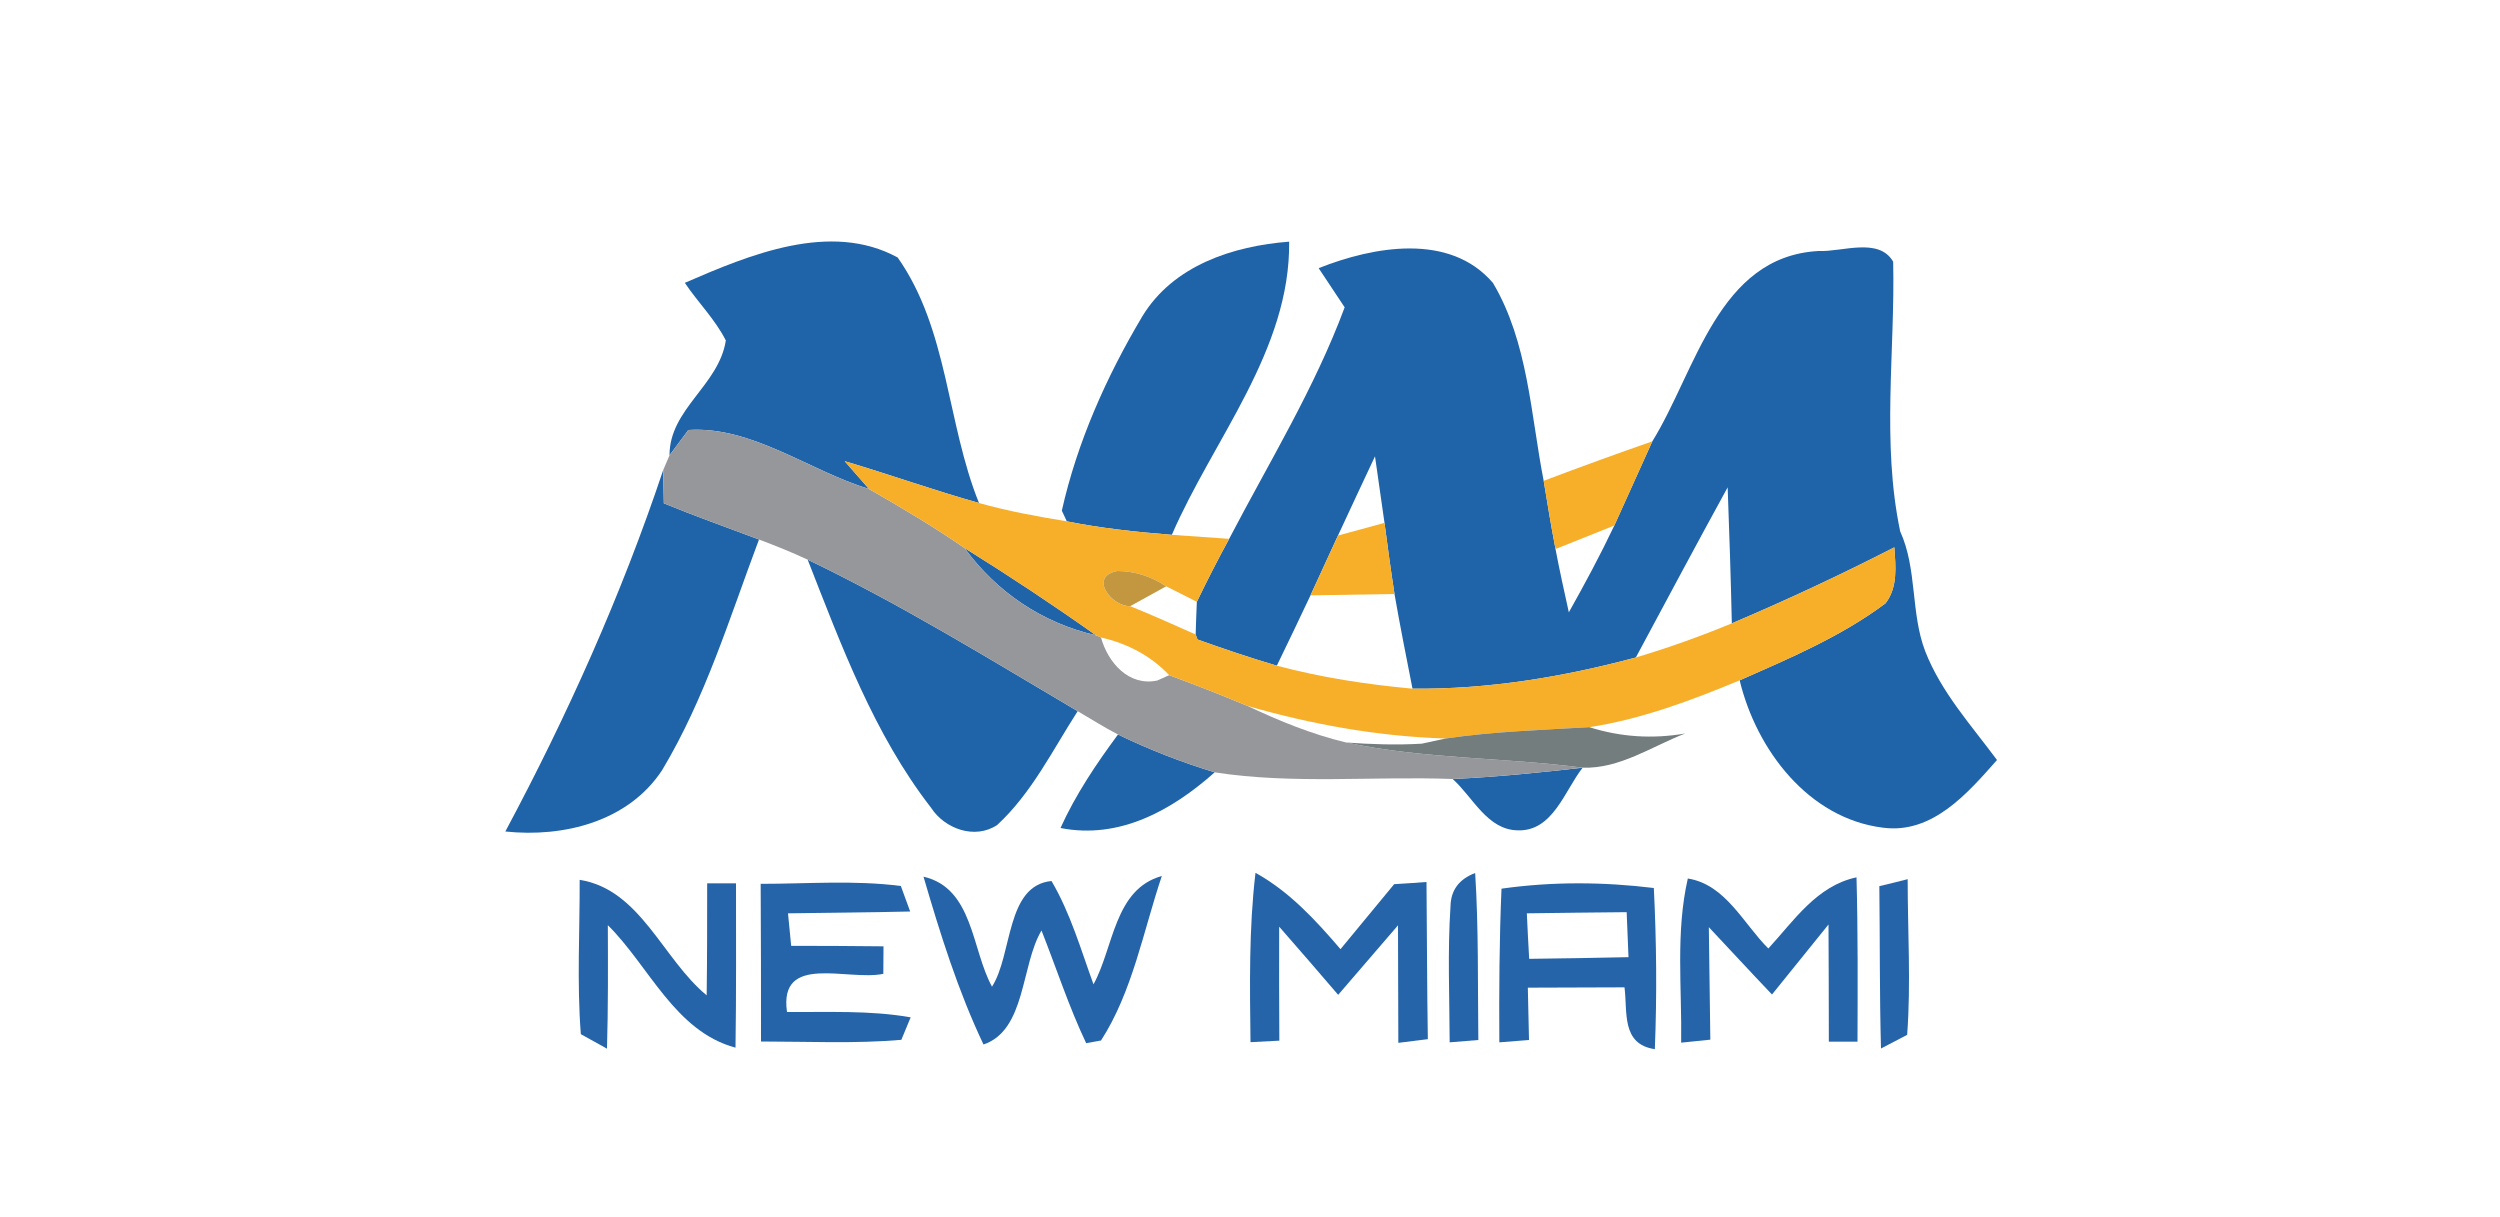 <?xml version="1.0" encoding="utf-8"?>
<!-- Generator: Adobe Illustrator 28.1.0, SVG Export Plug-In . SVG Version: 6.00 Build 0)  -->
<svg version="1.1" id="Layer_1" xmlns="http://www.w3.org/2000/svg" xmlns:xlink="http://www.w3.org/1999/xlink" x="0px" y="0px"
	 viewBox="0 0 150 73" style="enable-background:new 0 0 150 73;" xml:space="preserve">
<style type="text/css">
	.st0{fill:#1F63A9;}
	.st1{fill:#96979B;}
	.st2{fill:#F7AE28;}
	.st3{fill:#C29740;}
	.st4{fill:#737D7E;}
	.st5{fill:#2564A9;}
</style>
<g>
	<path class="st0" d="M41.09,16.97c3.87-1.68,8.74-3.72,12.77-1.52c3.04,4.31,2.94,9.93,4.88,14.73c-2.71-0.76-5.36-1.71-8.06-2.51
		l1.46,1.67c-3.6-1.1-7.03-3.79-10.84-3.54c-0.28,0.38-0.85,1.14-1.13,1.52c0-2.79,2.96-4.19,3.38-6.89
		C42.91,19.16,41.88,18.15,41.09,16.97z"/>
	<path class="st0" d="M68.54,18.98c1.85-3.05,5.43-4.22,8.81-4.48c0.07,6.53-4.55,11.84-7.04,17.59c-2.11-0.17-4.22-0.39-6.3-0.81
		l-0.3-0.64C64.63,26.53,66.39,22.59,68.54,18.98z"/>
	<path class="st0" d="M79.12,16.09c3.27-1.3,7.87-2.15,10.46,0.89c2.11,3.56,2.26,7.88,3.04,11.87c0.22,1.36,0.45,2.73,0.71,4.09
		c0.24,1.27,0.52,2.53,0.8,3.8c0.96-1.71,1.89-3.44,2.73-5.21c0.77-1.68,1.51-3.37,2.28-5.05c2.62-4.23,3.94-11.09,9.97-11.42
		c1.4,0.07,3.61-0.85,4.48,0.64c0.12,5.39-0.7,10.83,0.42,16.18c1.03,2.26,0.62,4.88,1.5,7.19c0.96,2.46,2.76,4.44,4.31,6.53
		c-1.76,1.99-3.88,4.46-6.85,4.06c-4.48-0.56-7.59-4.69-8.59-8.84c3.01-1.33,6.09-2.63,8.75-4.62c0.75-0.97,0.61-2.22,0.53-3.36
		c-3.2,1.64-6.45,3.16-9.75,4.56c-0.06-2.72-0.15-5.44-0.25-8.16c-1.86,3.39-3.68,6.8-5.51,10.21c-4.37,1.17-8.87,1.92-13.4,1.87
		c-0.37-1.89-0.75-3.78-1.08-5.68c-0.22-1.42-0.41-2.84-0.6-4.27c-0.19-1.33-0.38-2.66-0.57-3.99c-0.75,1.58-1.48,3.17-2.22,4.75
		c-0.55,1.2-1.1,2.39-1.65,3.59c-0.66,1.41-1.34,2.81-2.02,4.22c-1.6-0.47-3.19-1.01-4.76-1.57l-0.11-0.3
		c0.01-0.49,0.05-1.47,0.07-1.96c0.62-1.28,1.26-2.54,1.94-3.78c2.39-4.58,5.13-9.04,6.93-13.89
		C80.29,17.85,79.51,16.68,79.12,16.09z"/>
	<path class="st0" d="M30.32,49.89c3.72-6.96,6.96-14.18,9.47-21.68c0.01,0.5,0.03,1.49,0.04,1.99c1.88,0.77,3.8,1.45,5.71,2.17
		c-1.76,4.68-3.23,9.54-5.82,13.85C37.69,49.3,33.81,50.26,30.32,49.89z"/>
	<path class="st0" d="M48.46,33.58c5.59,2.68,10.87,5.94,16.2,9.09c-1.5,2.33-2.76,4.92-4.83,6.83c-1.34,0.89-3.15,0.23-3.97-1.04
		C52.44,44.05,50.48,38.73,48.46,33.58z"/>
	<path class="st0" d="M57.87,32.88c2.68,1.67,5.31,3.41,7.89,5.24C62.55,37.38,59.81,35.54,57.87,32.88z"/>
	<path class="st0" d="M67.08,44.07c1.87,0.91,3.81,1.66,5.8,2.27c-2.55,2.27-5.71,4.04-9.25,3.34
		C64.54,47.67,65.77,45.84,67.08,44.07z"/>
	<path class="st0" d="M87.16,46.74c2.61-0.12,5.21-0.38,7.8-0.68c-1.07,1.35-1.78,3.84-3.9,3.76
		C89.23,49.79,88.37,47.82,87.16,46.74z"/>
</g>
<g>
	<path class="st1" d="M41.3,25.8c3.81-0.25,7.24,2.44,10.84,3.54c1.95,1.12,3.88,2.26,5.73,3.54c1.94,2.66,4.68,4.5,7.89,5.24
		c0.07,0.03,0.23,0.1,0.3,0.13c0.41,1.49,1.66,2.95,3.38,2.58l0.71-0.32c1.58,0.58,3.15,1.2,4.71,1.85c1.9,0.9,3.86,1.7,5.91,2.19
		c4.67,1,9.47,0.89,14.19,1.51c-2.59,0.3-5.19,0.56-7.8,0.68c-4.75-0.18-9.57,0.33-14.28-0.4c-1.99-0.61-3.93-1.36-5.8-2.27
		c-0.83-0.43-1.62-0.93-2.42-1.4c-5.33-3.15-10.61-6.41-16.2-9.09c-0.96-0.45-1.94-0.84-2.92-1.21c-1.91-0.72-3.83-1.4-5.71-2.17
		c-0.01-0.5-0.03-1.49-0.04-1.99l0.38-0.89C40.45,26.94,41.02,26.18,41.3,25.8z"/>
</g>
<g>
	<path class="st2" d="M92.62,28.85c2.17-0.82,4.34-1.61,6.52-2.37c-0.77,1.68-1.51,3.37-2.28,5.05c-1.18,0.47-2.36,0.94-3.53,1.41
		C93.07,31.58,92.84,30.21,92.62,28.85z"/>
	<path class="st2" d="M50.68,27.67c2.7,0.8,5.35,1.75,8.06,2.51c1.73,0.49,3.5,0.81,5.27,1.1c2.08,0.42,4.19,0.64,6.3,0.81
		c0.86,0.06,2.58,0.18,3.44,0.24c-0.68,1.24-1.32,2.5-1.94,3.78c-0.46-0.24-1.38-0.7-1.84-0.93c-0.9-0.6-1.87-0.91-2.92-0.92
		c-1.76,0.33-0.36,2.13,0.76,2.11c1.32,0.53,2.62,1.12,3.93,1.7l0.11,0.3c1.57,0.56,3.16,1.1,4.76,1.57
		c2.66,0.71,5.4,1.13,8.14,1.38c4.53,0.05,9.03-0.7,13.4-1.87c1.95-0.58,3.88-1.27,5.76-2.05c3.3-1.4,6.55-2.92,9.75-4.56
		c0.08,1.14,0.22,2.39-0.53,3.36c-2.66,1.99-5.74,3.29-8.75,4.62c-2.91,1.21-5.89,2.33-9.02,2.81c-2.88,0.17-5.77,0.26-8.62,0.68
		c-4.03-0.12-8.01-0.84-11.88-1.95c-1.56-0.65-3.13-1.27-4.71-1.85c-1.1-1.17-2.53-1.91-4.09-2.26c-0.07-0.03-0.23-0.1-0.3-0.13
		c-2.58-1.83-5.21-3.57-7.89-5.24c-1.85-1.28-3.78-2.42-5.73-3.54L50.68,27.67z"/>
	<path class="st2" d="M80.28,32.13c0.93-0.25,1.86-0.5,2.79-0.76c0.19,1.43,0.38,2.85,0.6,4.27c-1.68,0.03-3.36,0.05-5.04,0.08
		C79.18,34.52,79.73,33.33,80.28,32.13z"/>
</g>
<g>
	<path class="st3" d="M67.81,36.37c-1.12,0.02-2.52-1.78-0.76-2.11c1.05,0.01,2.02,0.32,2.92,0.92
		C69.43,35.48,68.35,36.07,67.81,36.37z"/>
</g>
<g>
	<path class="st4" d="M86.74,44.31c2.85-0.42,5.74-0.51,8.62-0.68c1.86,0.59,3.78,0.72,5.75,0.38c-1.99,0.77-3.94,2.13-6.15,2.05
		c-4.72-0.62-9.52-0.51-14.19-1.51c1.51,0.11,3.02,0.16,4.54,0.07L86.74,44.31z"/>
</g>
<g>
	<path class="st5" d="M34.78,52.79c3.65,0.58,4.98,4.76,7.62,6.93c0.03-2.24,0.03-4.48,0.03-6.72h1.73c0,3.29,0.02,6.57-0.03,9.86
		c-3.64-0.98-5.17-4.88-7.66-7.35c0.01,2.47,0.02,4.94-0.05,7.41c-0.39-0.22-1.18-0.65-1.57-0.87
		C34.61,58.97,34.79,55.88,34.78,52.79z"/>
	<path class="st5" d="M45.64,53.03c2.8,0,5.63-0.23,8.41,0.13l0.56,1.53c-2.45,0.06-4.89,0.07-7.33,0.11
		c0.05,0.49,0.14,1.46,0.19,1.95c1.85,0,3.69,0.01,5.54,0.03L53,58.43c-2.13,0.45-6.29-1.27-5.78,2.29
		c2.47,0.02,4.97-0.11,7.42,0.32c-0.14,0.34-0.42,1.01-0.56,1.35c-2.8,0.24-5.62,0.1-8.42,0.1C45.66,59.34,45.66,56.19,45.64,53.03z
		"/>
	<path class="st5" d="M75.33,52.37c2.03,1.12,3.61,2.84,5.1,4.58c1.07-1.3,2.15-2.6,3.22-3.9c0.49-0.03,1.45-0.09,1.94-0.13
		c0.03,3.15,0.03,6.29,0.08,9.43c-0.44,0.06-1.32,0.17-1.77,0.22c-0.01-2.35-0.01-4.7-0.02-7.05c-1.2,1.39-2.39,2.78-3.59,4.17
		c-1.18-1.37-2.35-2.74-3.54-4.09c-0.01,2.28,0,4.56,0.01,6.84c-0.43,0.02-1.3,0.07-1.73,0.09C74.99,59.14,74.93,55.74,75.33,52.37z
		"/>
	<path class="st5" d="M87.03,54.38c0.02-0.97,0.51-1.63,1.48-2c0.21,3.34,0.15,6.68,0.19,10.02c-0.43,0.04-1.29,0.11-1.72,0.14
		C86.97,59.82,86.85,57.1,87.03,54.38z"/>
	<path class="st5" d="M101.27,52.71c2.27,0.36,3.34,2.72,4.83,4.2c1.54-1.67,2.9-3.76,5.29-4.27c0.09,3.29,0.07,6.57,0.06,9.86
		h-1.72c0-2.34-0.01-4.69-0.02-7.03c-1.13,1.4-2.26,2.8-3.39,4.2c-1.28-1.34-2.53-2.7-3.79-4.04c0.03,2.25,0.06,4.5,0.09,6.75
		c-0.43,0.05-1.31,0.14-1.75,0.18C100.92,59.28,100.53,55.94,101.27,52.71z"/>
	<path class="st5" d="M112.76,53.17c0.43-0.1,1.28-0.31,1.7-0.42c0,3.12,0.2,6.24-0.03,9.34c-0.4,0.21-1.18,0.62-1.57,0.82
		C112.77,59.67,112.8,56.42,112.76,53.17z"/>
	<path class="st5" d="M55.41,52.6c2.99,0.69,2.88,4.36,4.11,6.6c1.24-1.93,0.82-6.07,3.57-6.34c1.14,1.94,1.76,4.11,2.52,6.2
		c1.22-2.22,1.24-5.71,4.1-6.5c-1.11,3.29-1.76,6.95-3.65,9.87l-0.89,0.16c-1.04-2.19-1.79-4.51-2.68-6.76
		c-1.24,2.08-0.93,5.98-3.48,6.84C57.48,59.45,56.41,56.02,55.41,52.6z"/>
	<g>
		<path class="st5" d="M90.09,53.32c3.03-0.43,6.11-0.41,9.14-0.04c0.16,3.22,0.19,6.45,0.06,9.67c-2.03-0.3-1.63-2.24-1.82-3.71
			c-1.93,0.01-3.87,0.01-5.8,0.02c0.02,0.78,0.05,2.36,0.07,3.14c-0.45,0.04-1.34,0.11-1.78,0.14
			C89.94,59.47,89.96,56.39,90.09,53.32z M91.61,54.8c0.04,0.91,0.09,1.82,0.14,2.73c1.98-0.03,3.97-0.05,5.96-0.1
			c-0.03-0.67-0.08-2.03-0.11-2.7C95.6,54.75,93.6,54.77,91.61,54.8z"/>
	</g>
</g>
</svg>
